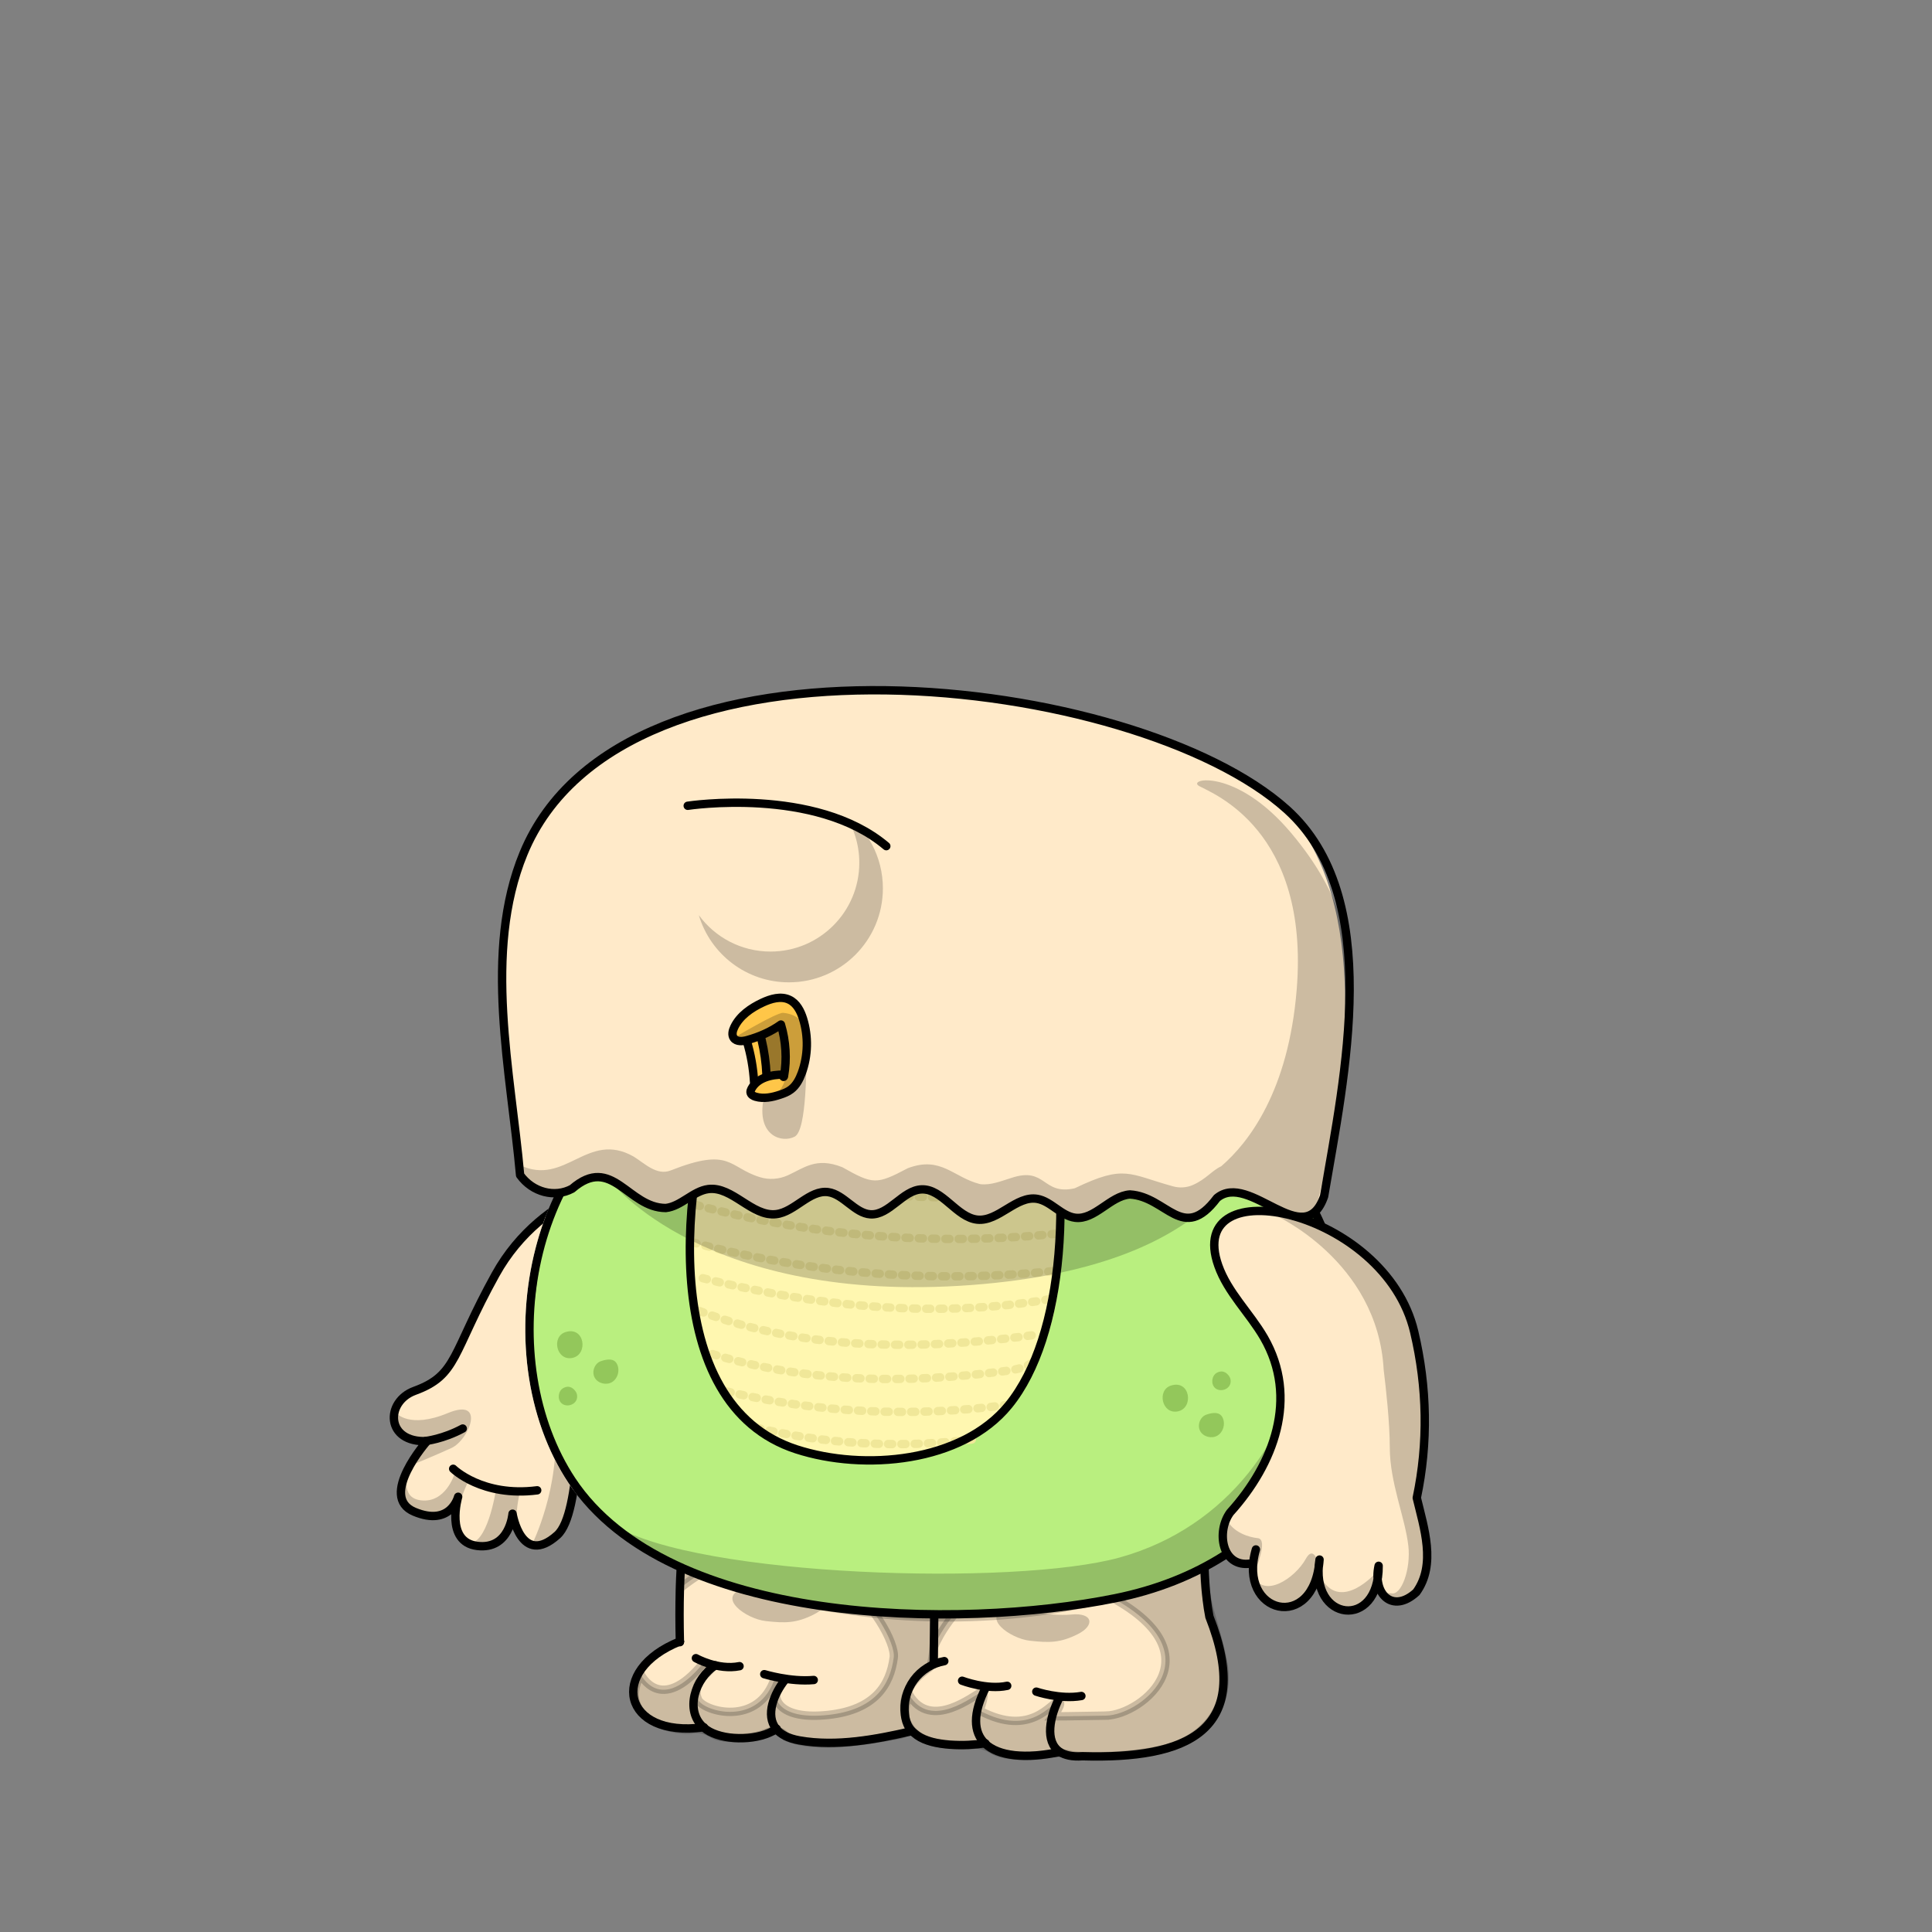<svg xmlns="http://www.w3.org/2000/svg" xmlns:xlink="http://www.w3.org/1999/xlink" viewBox="0 0 3000 3000" width="100%" height="100%"><rect x="0" y="0" width="3000" height="3000" fill="#808080" stroke="none"/> <g id="Chunky-Legs-Pale" class="legs">  <defs>   <style>    .leg-color {     fill: #FFEAC9;    }   </style>  </defs>  <g>   <g>    <g>     <path class="leg-color" d="M1092.32,2682.19c-125.31,16.68-149.3-88.25-36.6-133.35-11.18-453.32,152.95-535.26,694.62-430.32,165.28,68.39,100.27,251.78,127.62,391.91,70.19,178.57-36.52,221.28-197.15,216.63-15.92,1.17-27.4-1.52-35.32-6.85l-.19,.29c-52.14,10.89-95.12,6.95-116.02-13.43-29.49,4.41-80.24,5.31-105.04-12.33-3.29-2.4-6.51-5.04-9.25-8.09l-2.35,2.23c-49.69,11.29-113.09,24-171.67,13.55-17.57-3.14-28.89-9.5-35.58-17.68-26.22,18.07-76.44,18.65-103.33,4.18-3.68-1.99-6.92-4.25-9.74-6.74Z" />    </g>    <g>     <path d="M1455.72,2339.01c-4.26,80.38-5.16,162.06-5.81,242.57" style="fill: none; stroke: #000; stroke-linecap: round; stroke-miterlimit: 10; stroke-width: 13px;"/>     <path d="M1466.3,2579.39c-18.71,3.35-36,14.06-47.22,29.42-11.23,15.35-16.39,34.96-13.94,53.93,.9,6.84,2.71,13.68,6.45,19.48,1.01,1.58,2.15,3.04,3.4,4.43,2.74,3.05,5.96,5.69,9.25,8.09,24.8,17.64,75.55,16.74,105.04,12.33,.28-.04,.55-.08,.82-.12" style="fill: none; stroke: #000; stroke-linecap: round; stroke-miterlimit: 10; stroke-width: 13px;"/>     <path d="M1531.33,2619.26c-21.62,41.65-19.71,70.6-2.05,87.81,20.9,20.38,63.88,24.32,116.02,13.43" style="fill: none; stroke: #000; stroke-linecap: round; stroke-miterlimit: 10; stroke-width: 13px;"/>     <path d="M1645.65,2634.87c-15.83,30.41-23.69,69.52-.16,85.34,7.92,5.33,19.4,8.02,35.32,6.85,160.63,4.65,267.34-38.06,197.15-216.63-27.35-140.13,37.66-323.52-127.62-391.91-541.67-104.94-705.8-23-694.62,430.32" style="fill: none; stroke: #000; stroke-linecap: round; stroke-miterlimit: 10; stroke-width: 13px;"/>     <path d="M1055.72,2548.84c.01,.37,.02,.74,.03,1.12" style="fill: none; stroke: #000; stroke-linecap: round; stroke-miterlimit: 10; stroke-width: 13px;"/>     <path d="M1055.72,2548.84s.02-.01,.03-.01" style="fill: none; stroke: #000; stroke-linecap: round; stroke-miterlimit: 10; stroke-width: 13px;"/>     <path d="M1055.72,2548.84c-112.7,45.1-88.71,150.03,36.6,133.35,.23-.03,.47-.06,.7-.09" style="fill: none; stroke: #000; stroke-linecap: round; stroke-miterlimit: 10; stroke-width: 13px;"/>     <path d="M1110.96,2585.97c-31.58,19.79-48.31,70.14-18.64,96.22,2.82,2.49,6.06,4.75,9.74,6.74,26.89,14.47,77.11,13.89,103.33-4.18,.19-.12,.38-.26,.57-.39" style="fill: none; stroke: #000; stroke-linecap: round; stroke-miterlimit: 10; stroke-width: 13px;"/>     <path d="M1219.08,2608.29c-17.08,21.28-31.21,55.08-13.69,76.46,6.69,8.18,18.01,14.54,35.58,17.68,58.58,10.45,121.98-2.26,171.67-13.55" style="fill: none; stroke: #000; stroke-linecap: round; stroke-miterlimit: 10; stroke-width: 13px;"/>    </g>   </g>   <path d="M1080.6,2574.8s33.88,19.2,67.76,12.42" style="stroke: #000; stroke-linecap: round; stroke-miterlimit: 10; stroke-width: 13px;"/>   <path d="M1186.76,2599.65s40.66,12.42,76.8,9.04" style="stroke: #000; stroke-linecap: round; stroke-miterlimit: 10; stroke-width: 13px;"/>   <path d="M1493.96,2609.82s38.4,14.68,70.02,7.91" style="stroke: #000; stroke-linecap: round; stroke-miterlimit: 10; stroke-width: 13px;"/>   <path d="M1609.16,2626.76s36.89,12.58,70.02,6.78" style="stroke: #000; stroke-linecap: round; stroke-miterlimit: 10; stroke-width: 13px;"/>   <path d="M1408.12,2329.72s72.28,13.55,106.16,4.52" style="stroke: #000; stroke-linecap: round; stroke-miterlimit: 10; stroke-width: 13px;"/>   <path d="M1898.29,2575.93c-14.68-68.89-30.49-86.96-28.24-154.73,2.26-67.76,11.29-238.31-88.09-285.74-76.73-36.62-199.9-46.32-252.08-48.83l.22-.86s14.68-9.04-230.4,1.13-243.95,379.48-243.95,379.48c195.39-156.99,337.69,64.38,332.05,107.29-5.65,42.92-29.36,81.32-101.65,89.22s-86.96-22.59-79.06-39.53c7.91-16.94-3.39-19.2-3.39-19.2-24.85,79.06-111.81,53.08-119.72,35.01-7.91-18.07,3.39-31.62,15.81-42.92,12.42-11.29-7.91-13.55-7.91-13.55-66.64,81.32-97.13,16.94-97.13,16.94-39.53,75.67,62.12,89.22,79.06,85.84s25.98,3.39,37.27,9.04c11.29,5.65,55.34,6.78,77.93-3.39s31.62,5.65,31.62,5.65c50.82,22.59,142.31,2.26,171.67-2.26,16.49-2.54,19.8-8.64,19.54-13.5,6.22,10.24,18.02,19.5,39.19,24.79,42.92,6.78,62.12,3.39,62.12,3.39,0,0,12.42-2.26,28.24,7.91,15.81,10.16,56.47,11.29,76.8,7.91,20.33-3.39,27.11-4.52,44.05,0s118.59,3.39,166.02-15.81c47.44-19.2,84.71-64.38,70.02-133.27Zm-442.81-194.96c-.68,11.55-1.37,23.06-2.02,33.82-.03-15.35-.15-25.21-.15-25.21l2.18-8.61Zm262.11,283.05c-56.47,1.13-82.45,1.13-82.45,1.13,0,0,18.07-22.59,7.91-22.59s-41.79,56.47-121.98,13.55c0,0,12.42-31.62,2.26-28.24-10.16,3.39-77.93,60.99-111.81,3.39,0,0-7.84,16.01-5.33,33.63-10.79-41.85,25.37-66.99,36.96-75.42,3.76-2.74,6.18-22.14,7.72-47.88l.19,13.99s71.15-175.06,258.63-83.58c187.48,91.48,64.38,190.87,7.91,192Z" style="opacity: .2; stroke: #000; stroke-linecap: round; stroke-miterlimit: 10; stroke-width: 13px;"/>   <path d="M1155.14,2466.38s64.38,13.55,98.26,10.16,37.27,16.94,10.16,30.49-44.05,13.55-74.54,10.16-77.93-37.27-33.88-50.82Z" style="opacity: .2;"/>   <path d="M1565.11,2496.88s64.38,13.55,98.26,10.16,37.27,16.94,10.16,30.49-44.05,13.55-74.54,10.16-77.93-37.27-33.88-50.82Z" style="opacity: .2;"/>  </g> </g> <g id="Greenhorn-Body" class="body">  <defs>   <style>    .arm-back {     clip-path: url(#body-mask);    }   </style>      <clipPath id="body-mask">    <path d="M0,0V3000H3000V0H0ZM2015.68,2316.91c-63.92,87.63-161.8,146.86-283.08,171.3-80.07,16.15-175.38,25.04-268.37,25.04h-.02c-124.53,0-240.33-15.67-334.88-45.3-114.86-36-197.88-91.63-246.76-165.35-32.49-49-54.19-109.23-62.75-174.16-8.31-63.02-4.17-129.07,11.98-191.01,14.37-55.12,37.33-104.68,68.24-147.31,33.06-45.59,73.71-81.01,120.84-105.26,90.85-46.69,192.36-67.51,329.17-67.51,55.95,0,113.07,3.37,168.31,6.62,35.42,2.09,72.04,4.24,107.76,5.47,134.54,4.63,250.37,50.21,334.97,131.83,75.77,73.09,122.29,171.5,130.99,277.09,8.3,100.69-18.84,199.61-76.41,278.55Z" style="fill: #9aff17;"/>   </clipPath>  </defs>  <g>   <g>    <path d="M1124.64,1653.23c-128.12,26.19-237.93,127.48-274.31,253.02-10.32,35.61-15.1,72.51-19.74,109.42-4.13,32.13-8.13,64.38-6.97,96.64,4.64,125.29,90.19,237.28,198.06,301.15,107.87,63.87,235.22,85.93,358.18,93.54,114.96,.26,230.57-3.74,343.08-27.35,45.03-9.42,89.8-22.06,131.22-42.06,101.16-48.9,178.83-142.83,210.7-250.57,31.87-107.74,18.06-227.6-37.16-326.31-41.03-99.87-140.12-166.32-243.73-196.9-103.61-30.58-213.28-30.97-321.28-34.97-116.77-4.52-232.38,2.71-338.05,24.39Z" style="fill: #b9ef7f;"/>    <g>     <path d="M1124.89,1653.23c-36.9,100.9-53.93,209.02-49.8,316.37,2.71,68.77,14.97,139.87,54.32,196.25,30.45,43.61,76.25,76.26,127.48,90.58,24.39,6.84,49.8,9.68,75.09,11.23,47.35,2.84,96,1.03,140.25-16,79.87-30.71,134.7-108,158.45-190.06,23.74-82.19,20.64-169.54,13.93-254.7-4.13-53.8-9.81-108-27.48-158.96-1.16-3.23-2.45-6.71-5.42-8.52-1.81-1.16-4-1.42-6.06-1.68-156.64-20.39-316.63-15.87-480.76,15.48Z" style="fill: #fff7b0;"/>     <path d="M877.81,2068.57c-21.93,7.23-13.81,45.03,10.97,40,25.16-5.16,19.23-49.93-10.97-40Z" style="fill: #93c75b;"/>     <path d="M874.84,2155.28c-8.13,4.39-9.81,17.29-2.97,23.61,6.84,6.32,19.61,3.48,23.22-5.03,1.81-4.13,1.42-9.29-1.16-13.03s-8.77-10.97-19.1-5.55Z" style="fill: #93c75b;"/>     <path d="M1889.61,2131.56c-8.13,4.39-9.81,17.29-2.97,23.61,6.84,6.32,19.61,3.48,23.22-5.03,1.81-4.13,1.42-9.29-1.16-13.03-2.58-3.74-8.77-10.97-19.1-5.55Z" style="fill: #93c75b;"/>     <path d="M932.77,2113.73c-9.68,3.48-14.32,16.52-9.29,25.55,5.03,9.03,18.06,12.13,26.84,6.84,8.77-5.29,12.39-17.55,8.26-26.97-1.94-4.77-7.1-12-25.81-5.42Z" style="fill: #93c75b;"/>     <path d="M1818.04,2151.58c-21.93,7.23-13.81,45.03,10.97,40,25.16-5.16,19.23-49.93-10.97-40Z" style="fill: #93c75b;"/>     <path d="M1873.01,2196.74c-9.68,3.48-14.32,16.52-9.29,25.55,5.03,9.03,18.06,12.13,26.84,6.84,8.77-5.29,12.39-17.55,8.26-26.97-1.94-4.77-7.1-12-25.81-5.42Z" style="fill: #93c75b;"/>    </g>   </g>   <g>    <path d="M1075.22,1929.09c181.15,48.51,371.21,63.87,557.78,44.9" style="fill: none; stroke: #f0e799; stroke-dasharray: 0 0 0 0 0 0 6.45 14.19 6.45 14.19 6.45 14.19; stroke-linecap: round; stroke-linejoin: round; stroke-width: 13px;"/>    <path d="M1080.38,1871.03c181.15,48.51,371.21,63.87,557.78,44.9" style="fill: none; stroke: #f0e799; stroke-dasharray: 0 0 0 0 0 0 6.45 14.19 6.45 14.19 6.45 14.19; stroke-linecap: round; stroke-linejoin: round; stroke-width: 13px;"/>    <path d="M1080.38,1806.52c181.15,48.51,371.21,63.87,557.78,44.9" style="fill: none; stroke: #f0e799; stroke-dasharray: 0 0 0 0 0 0 6.45 14.19 6.45 14.19 6.45 14.19; stroke-linecap: round; stroke-linejoin: round; stroke-width: 13px;"/>    <path d="M1095.6,1742.9c181.15,48.51,359.86,62.97,546.43,44" style="fill: none; stroke: #f0e799; stroke-dasharray: 0 0 0 0 0 0 6.45 14.19 6.45 14.19 6.45 14.19; stroke-linecap: round; stroke-linejoin: round; stroke-width: 13px;"/>    <path d="M1629.52,2017.47c-181.41,31.22-370.69,10.06-548.11-35.1" style="fill: none; stroke: #f0e799; stroke-dasharray: 0 0 0 0 0 0 6.45 14.19 6.45 14.19 6.45 14.19; stroke-linecap: round; stroke-linejoin: round; stroke-width: 13px;"/>    <path d="M1086.31,2035.8c166.7,63.61,354.82,60.9,529.4,35.87" style="fill: none; stroke: #f0e799; stroke-dasharray: 0 0 0 0 0 0 6.45 14.19 6.45 14.19 6.45 14.19; stroke-linecap: round; stroke-linejoin: round; stroke-width: 13px;"/>    <path d="M1601.78,2116.7c-12.26,8.13-27.35,10.45-42.06,12.39-153.28,20.26-311.73,18.19-459.08-28.26" style="fill: none; stroke: #f0e799; stroke-dasharray: 0 0 0 0 0 0 6.45 14.19 6.45 14.19 6.45 14.19; stroke-linecap: round; stroke-linejoin: round; stroke-width: 13px;"/>    <path d="M1565.26,2181.34c-145.54,20-294.96,12.9-437.92-20.9" style="fill: none; stroke: #f0e799; stroke-dasharray: 0 0 0 0 0 0 6.45 14.19 6.45 14.19 6.45 14.19; stroke-linecap: round; stroke-linejoin: round; stroke-width: 13px;"/>    <path d="M1509.01,2235.27c-112.38,13.93-227.22,7.48-337.41-18.97" style="fill: none; stroke: #f0e799; stroke-dasharray: 0 0 0 0 0 0 6.45 14.19 6.45 14.19 6.45 14.19; stroke-linecap: round; stroke-linejoin: round; stroke-width: 13px;"/>   </g>   <g>    <path d="M1023.87,1690.65c-207.6,106.83-258.7,423.08-135.87,608.36,150.06,226.31,600.23,231.86,843.32,182.83,523.08-105.42,453.66-826.68-105.42-845.9-202.83-6.97-412.76-42.58-602.04,54.71Z" style="fill: none; stroke: #000; stroke-linecap: round; stroke-linejoin: round; stroke-width: 13px;"/>    <path d="M1122.7,1654.52c-67.22,175.61-102.32,525.66,113.93,595.98,104.9,34.06,257.02,20.64,329.66-68.64,86.58-106.45,103.48-337.15,49.42-545.91" style="fill: none; stroke: #000; stroke-linecap: round; stroke-linejoin: round; stroke-width: 13px;"/>   </g>   <path d="M1739.06,2418.36c-162.06,45.16-655.07,30.19-785.52-49.8-.65-.39-1.16,.52-.65,.9,253.41,188.77,724.23,194.57,967.96,34.45,198.06-148.9,224.12-471.85,33.68-636.62-2.06,4.39,87.48,194.19,69.93,320.89-19.23,139.48-116.12,282.96-285.41,330.18Z" style="isolation: isolate; opacity: .2;"/>   <path d="M948.46,1834.48s147.39,191.43,559.06,160.94,435.39-232.09,435.39-232.09c0,0-49.13-98.26-288-127.06-245.65-15.25-332.05-11.86-359.15-10.16s-264.28,1.69-386.26,162.63l38.96,45.74Z" style="isolation: isolate; opacity: .2;"/>     </g> </g> <g id="Little-Paws" class="arms">  <defs>   <style>    .arm-color {     fill: #ffeac9;    }   </style>  </defs>  <g>   <g>    <g>     <path class="arm-color" d="M1950.16,2405.96c-29.29,100.25,90.84,130.45,98.83,15.74-16.13,97.16,92.64,109.8,91.74,9.68-9.55,43.61,21.55,74.96,58.58,41.03,31.1-42.97,11.74-100.25,.65-146.57,17.93-85.03,16.39-171.48-4-257.8-45.16-191.09-358.05-255.22-304.25-102.96,14.71,41.8,48.51,73.42,70.84,111.74,54.45,94.06,15.61,196.51-52.38,271.73-21.93,29.93-12.9,85.93,31.74,79.35" />     <path d="M1950.16,2405.96c-29.29,100.25,90.84,130.45,98.83,15.74-16.13,97.16,92.64,109.8,91.74,9.68-9.55,43.61,21.55,74.96,58.58,41.03,31.1-42.97,11.74-100.25,.65-146.57,17.93-85.03,16.39-171.48-4-257.8-45.16-191.09-358.05-255.22-304.25-102.96,14.71,41.8,48.51,73.42,70.84,111.74,54.45,94.06,15.61,196.51-52.38,271.73-21.93,29.93-12.9,85.93,31.74,79.35" style="fill: none; stroke: #000; stroke-linecap: round; stroke-linejoin: round; stroke-width: 13px;"/>    </g>    <path d="M2199.96,2325.83c17.93-85.03,16.39-171.48-4-257.8-25.39-107.42-135.38-174.72-217.28-186.01-1.26,2.08-1.89,3.27-1.89,3.27,0,0,162.64,71.15,171.79,241.87,3.46,27.91,9.48,82.03,9.48,120.67,0,54.21,23.72,108.42,28.8,152.47,4.14,35.86-10.8,78.26-26.9,73.7-3.09,.6-6.55-.13-10.38-2.54l-13.55-28.8s-52.52,59.29-83.01,10.16c0,0-8.47-62.68-25.41-32.19-16.94,30.49-66.07,62.68-81.32,25.41,3.39-8.47,23.72-55.91,6.78-57.6-12.64-1.26-38.49-8.19-48.68-29.93-13.91,30.82-2.53,75.28,37.52,69.37l8.26-21.93c-28.16,96.38,81.75,127.98,97.4,28.37-4.69,78.76,79.17,91.03,91.63,17.57,2.52,31.72,29.26,48.79,60.12,20.51,31.1-42.97,11.74-100.25,.65-146.57Z" style="opacity: .2;"/>   </g>   <g class="arm-back">    <path class="arm-color" d="M988.61,1825.18s-144.74,19.56-219.14,153.85c-68.06,122.83-58.64,156.17-125.64,180.65-46.06,16.83-45.33,81.14,19.33,78.02,0,0-76.16,86.17-19.81,109.74s68.06-23.28,68.06-23.28c0,0-20.95,70.08,29.6,76.34s54.88-50.05,54.88-50.05c0,0,13.37,83.34,69.37,33.35,39.1-34.9,28.39-213.44,52.29-239.74,23.9-26.3,177.7-224.58,71.06-318.87Z" style="stroke: #000; stroke-linecap: round; stroke-linejoin: round; stroke-width: 13px;"/>    <path d="M703.69,2280.72s44.99,44.41,130.46,33.43" style="fill: #ffeac9; stroke: #000; stroke-linecap: round; stroke-linejoin: round; stroke-width: 13px;"/>    <g style="opacity: .2;">     <path d="M711.21,2324.81c-1.05,3.79-6.12,23.56-3.25,42.02-.09-29.15,20.25-68.72,20.25-68.72l-22.59-9.04s-13.55,45.18-51.95,40.66-15.81-54.21-15.81-54.21c0,0,36.14-14.68,63.25-27.11s54.21-79.06-5.65-54.21c-59.86,24.85-80.19,0-80.19,0,0,0-1-.31-2.79-.87-4.84,22.46,10.69,46.3,50.66,44.37,0,0-76.16,86.17-19.81,109.74,52.4,21.91,66.2-17.06,67.88-22.63Z"/>     <path d="M795.88,2350.44s2.13,13.27,8.25,26.04c-6.09-23.77,3.15-59.18,3.15-59.18l-37.27-3.39s-13.48,89.12-44.4,81.72c4.19,2.4,9.26,4.1,15.39,4.86,50.55,6.26,54.88-50.05,54.88-50.05Z"/>     <path d="M877.81,2068.57c-10.89,12.41-15.95,36.33-17.97,61.75-.8,31.73-.18,59.52,1.65,79.69,9.04,99.39-35.01,187.48-35.01,187.48-2.03-.12-3.9-.44-5.63-.94,10.41,5.89,24.79,4.75,44.4-12.76,39.1-34.9,28.39-213.44,52.29-239.74,18.84-20.73,118.36-148.28,107.48-247.56-46.3,80.65-125.45,147.26-147.22,172.08Z"/>    </g>    <path d="M660.89,2237.57s27.32-2.97,57.66-19.35" style="fill: #ffeac9; stroke: #000; stroke-linecap: round; stroke-linejoin: round; stroke-width: 13px;"/>   </g>  </g> </g> <g id="Jelly-Head" class="head">  <g>   <path class="head-color" d="M2056.08,1857.48c31.87-187.73,74.06-447.72-57.8-600.36-256.25-217.54-1047.05-309.41-1185.37,68.13-58.97,187.09-19.61,339.6-5.29,499.46,19.23,26.71,53.8,35.74,80.77,21.16,62.19-53.8,86.32,29.81,145.41,29.93,23.61-2.45,42.58-26.45,66.06-29.42,37.16-4.77,68,43.35,105.29,38.97,28.9-3.35,52-38.19,80.9-34.19,24,3.35,41.42,32.9,65.55,34.45,29.03,1.81,50.19-37.42,79.22-38.71,32.39-1.55,54.58,43.74,86.84,46.97,32.77,3.35,60.51-37.93,93.03-32.26,21.16,3.61,37.42,26.58,58.71,29.29,30.45,4,54.58-34.06,85.16-36.13,57.55,3.48,81.93,76.13,135.09,5.55,50.32-42.06,135.87,85.67,166.45-2.84Z" style="fill: #ffeac9;"/>   <path d="M2056.08,1857.48c31.87-187.73,93.03-464.37-57.8-600.36-233.41-210.44-1031.18-306.18-1185.37,68.13-63.09,153.28-19.61,339.6-5.29,499.46,19.23,26.71,53.8,35.74,80.77,21.16,62.19-53.8,86.32,29.81,145.41,29.93,23.61-2.45,42.58-26.45,66.06-29.42,37.16-4.77,68,43.35,105.29,38.97,28.9-3.35,52-38.19,80.9-34.19,24,3.35,41.42,32.9,65.55,34.45,29.03,1.81,50.19-37.42,79.22-38.71,32.39-1.55,54.58,43.74,86.84,46.97,32.77,3.35,60.51-37.93,93.03-32.26,21.16,3.61,37.42,26.58,58.71,29.29,30.45,4,54.58-34.06,85.16-36.13,57.55,3.48,81.93,76.13,135.09,5.55,50.32-42.06,135.87,85.67,166.45-2.84Z" style="fill: none; stroke: #000; stroke-linecap: round; stroke-linejoin: round; stroke-width: 13px;"/>   <path d="M2097.06,1543.65c0-70.02-6.78-149.08-92.61-250.73-85.84-101.65-162.64-83.58-142.31-72.28,20.33,11.29,171.67,67.76,151.34,316.23-12.86,157.16-73.97,236.8-117.15,274.12-14.25,6.45-23.46,20.02-44.12,29.07-9.68,4.26-20.64,4.9-30.84,2.06-68.77-18.97-74.71-34.32-151.86,2.71-.26,.13-.65,.26-1.03,.39-50.19,11.23-43.87-34.32-98.06-16.13-15.74,4.77-31.74,11.61-48.13,9.68-.26,0-.39-.13-.65-.13-41.68-10.58-60.13-44-111.74-24.77-.13,.13-.39,.13-.52,.26-48.64,25.68-53.68,25.16-101.42-1.68-.13-.13-.39-.26-.65-.26-40-15.61-58.32,1.16-84.13,12.9-13.42,6.06-28.9,7.23-43.09,2.84-49.03-14.97-45.03-47.48-138.7-10.45-21.68,8.52-40.64-11.23-57.42-21.55-72-40.9-105.8,46.71-176.25,13.42-3.1-1.42-6.58,.9-6.06,4.13,6.06,36.26,56.9,48.64,88.25,29.42,9.03-4.77,17.55-11.23,27.61-13.29,13.93-2.97,28.26,2.84,40,10.45,.13,.13,.26,.13,.39,.26,30.19,24.9,66.97,43.22,105.29,21.55,10.84-6.06,20.26-14.97,32.39-17.93,19.1-4.77,38.32,5.81,54.32,16.77l.13,.13c65.93,50.06,72.38-.77,128.9-7.35,.65-.13,1.29,0,1.81,.13,62.45,18.19,53.68,59.35,127.09,5.55,.13-.13,.26-.13,.39-.26,64.38-39.22,65.55,65.55,151.74,18.84,.13,0,.26-.13,.26-.13,12.52-5.42,25.03-10.97,34.06-15.35,.39-.13,.77-.26,1.16-.39,26.58-4.64,46.45,26.19,73.42,30.06h.77c60-.65,73.55-69.55,142.57-15.35,.13,.13,.26,.13,.39,.26,14.19,8.9,32.51,16,47.74,8.9,13.42-6.19,19.87-21.42,32.77-28.39,.26-.13,.39-.26,.65-.26,49.93-18.32,96.51,44.13,147.09,23.48,1.16-.52,2.06-1.55,2.45-2.71,26.94-110.47,43.37-208.48,48.72-286.07,3.14-19.74,5.03-36.46,5.03-48.14Z" style="opacity: .2;"/>  </g> </g> <g id="Small-Beak" class="face">  <defs>   <style>    .eye-blink, .eye-pupil {     opacity: 0;    }    @keyframes blink-shut {     0% { opacity: 0; }     40% { opacity: 0; }     41% { opacity: 1; }     45% { opacity: 1; }     46% { opacity: 0; }     100% { opacity: 0; }    }    @keyframes blink-open {     0% { opacity: 1; }     40% { opacity: 1; }     41% { opacity: 0; }     45% { opacity: 0; }     46% { opacity: 1; }     100% { opacity: 1; }    }    .eye-blink {     animation-duration: 5s;     animation-name: blink-shut;     animation-fill-mode: forwards;     animation-iteration-count: infinite;    }    .eye-pupil {     animation-duration: 5s;     animation-name: blink-open;     animation-fill-mode: forwards;     animation-iteration-count: infinite;    }   </style>   <clipPath id="small-beak-clippath">    <path d="M1062.82,1247.83s211.76-28.8,282.92,49.13l83.01,60.99-79.62,216.85-340.52-40.66,54.21-286.31Z" style="fill: none;"/>   </clipPath>  </defs>   <g>   <g>    <g>     <path d="M1219.47,1549.88c-28,.39-55.48,12.64-74.45,33.29-4.77,5.16-9.16,11.23-10.19,18.32-.9,6.97,2.71,15.1,9.42,17.03,4.64,1.42,10.32,0,13.93,3.23,2.32,2.06,2.97,5.55,3.48,8.64,1.94,12.26,3.74,24.52,5.68,36.9,.9,5.81,1.81,11.74,0,17.29-.9,2.97-2.71,5.81-2.97,9.03-.65,5.68,3.61,10.97,8.9,13.29,5.29,2.32,11.23,2.06,16.9,1.42,12.13-1.55,24.26-5.29,33.68-13.16,9.68-8,15.74-19.48,20.39-31.1,7.23-18.32,11.35-38.06,9.81-57.68-1.55-19.61-9.29-39.22-34.58-56.51Z" style="fill: #ffc648;"/>     <path d="M1183.6,1606.01c4,19.23,5.81,38.84,5.68,58.45,0,1.55,.13,3.48,1.42,4.39,.77,.65,1.94,.65,2.97,.65,7.35,.26,14.58,.52,21.93,.77,.65,0,1.42,0,1.94-.52,.39-.39,.39-.9,.52-1.55,1.55-20.39,1.42-40.77-.26-61.16-.39-4.39-1.42-9.68-5.55-11.23-2.97-1.16-6.19,.13-9.16,1.42-6.84,3.23-13.42,6.19-19.48,8.77Z" style="isolation: isolate; opacity: .4;"/>     <path d="M1159.6,1616.46c6.32,20.77,10.06,42.19,11.35,63.87" style="fill: none; stroke: #000; stroke-linecap: round; stroke-linejoin: round; stroke-width: 13px;"/>     <path d="M1182.57,1614.52c4.26,17.81,6.84,36,7.61,54.32" style="fill: none; stroke: #000; stroke-linecap: round; stroke-linejoin: round; stroke-width: 13px;"/>     <path d="M1217.28,1668.71c-19.35-.39-41.42,4.9-50.45,22.06-.9,1.68-1.55,3.48-1.42,5.29,.39,3.74,4.39,5.94,8,6.97,12.39,3.61,25.68,.9,37.93-3.23,5.94-1.94,11.87-4.26,16.77-8,8.26-6.19,13.29-15.87,16.9-25.68,9.81-26.84,10.45-56.9,1.94-84.25-3.74-12-10.06-24.26-21.42-29.55-13.03-6.19-28.51-1.55-41.55,4.52-17.93,8.39-35.35,20.39-43.87,38.32-2.58,5.29-4.13,11.87-.77,16.64,4.39,6.19,13.81,5.29,21.03,3.23,18.84-5.16,36.9-13.16,52.26-24.13,7.74,25.93,9.42,53.68,4.77,80.25-.13,.39-.26,1.03-.65,1.03-.65,.13-.77-.77,.52-3.48Z" style="fill: none; stroke: #000; stroke-linecap: round; stroke-linejoin: round; stroke-width: 13px;"/>    </g>    <path d="M1139.34,1611.81s66.62-39.92,76.78-39.08c10.16,.85,38.96,6.78,37.27,43.2s0,138.92-19.48,149.08c-19.48,10.16-56.75-.85-49.13-53.36,0,0,38.12-11.01,36.42-54.21-1.69-43.2-5.08-55.91-5.08-55.91,0,0,.85-11.01-22.02,.85-22.87,11.86-44.29,17.17-54.76,9.43Z" style="opacity: .2;"/>   </g>   <g style="clip-path: url(#small-beak-clippath);">    <g class="eye-pupil">     <circle cx="1210.84" cy="1363.74" r="149.51"/>     <path d="M1286.03,1258.86c14.08,19.89,22.35,44.18,22.35,70.4,0,67.4-54.64,122.03-122.03,122.03-40.48,0-76.34-19.71-98.54-50.05,15.85,53.4,65.28,92.36,123.83,92.36,71.33,0,129.16-57.83,129.16-129.16,0-43.63-21.64-82.2-54.76-105.59Z" style="fill: #fff; opacity: .15;"/>     <path d="M1151.14,1289.22c-14.97,10.84-25.68,27.48-29.42,45.68" style="fill: none; stroke: #fff; stroke-linecap: round; stroke-linejoin: round; stroke-width: 13px;"/>    </g>    <g class="eye-blink">     <circle cx="1210.84" cy="1363.74" r="144.81" style="fill: none; stroke: #000; stroke-miterlimit: 10; stroke-width: 13px;"/>     <path d="M1063.65,1351.65s167.72-22.02,291.39,27.11" style="fill: none; stroke: #000; stroke-miterlimit: 10; stroke-width: 13px;"/>    </g>    <path d="M1309.07,1260.17c15.9,22.47,25.25,49.92,25.25,79.54,0,76.14-61.73,137.87-137.87,137.87-45.73,0-86.25-22.27-111.33-56.55,17.9,60.33,73.76,104.34,139.9,104.34,80.59,0,145.92-65.33,145.92-145.92,0-49.29-24.44-92.87-61.87-119.29Z" style="opacity: .2;"/>   </g>   <path d="M1067.9,1251.21s198.21-30.49,308.33,62.68" style="fill: none; stroke: #000; stroke-linecap: round; stroke-miterlimit: 10; stroke-width: 13px;"/>  </g> </g></svg>